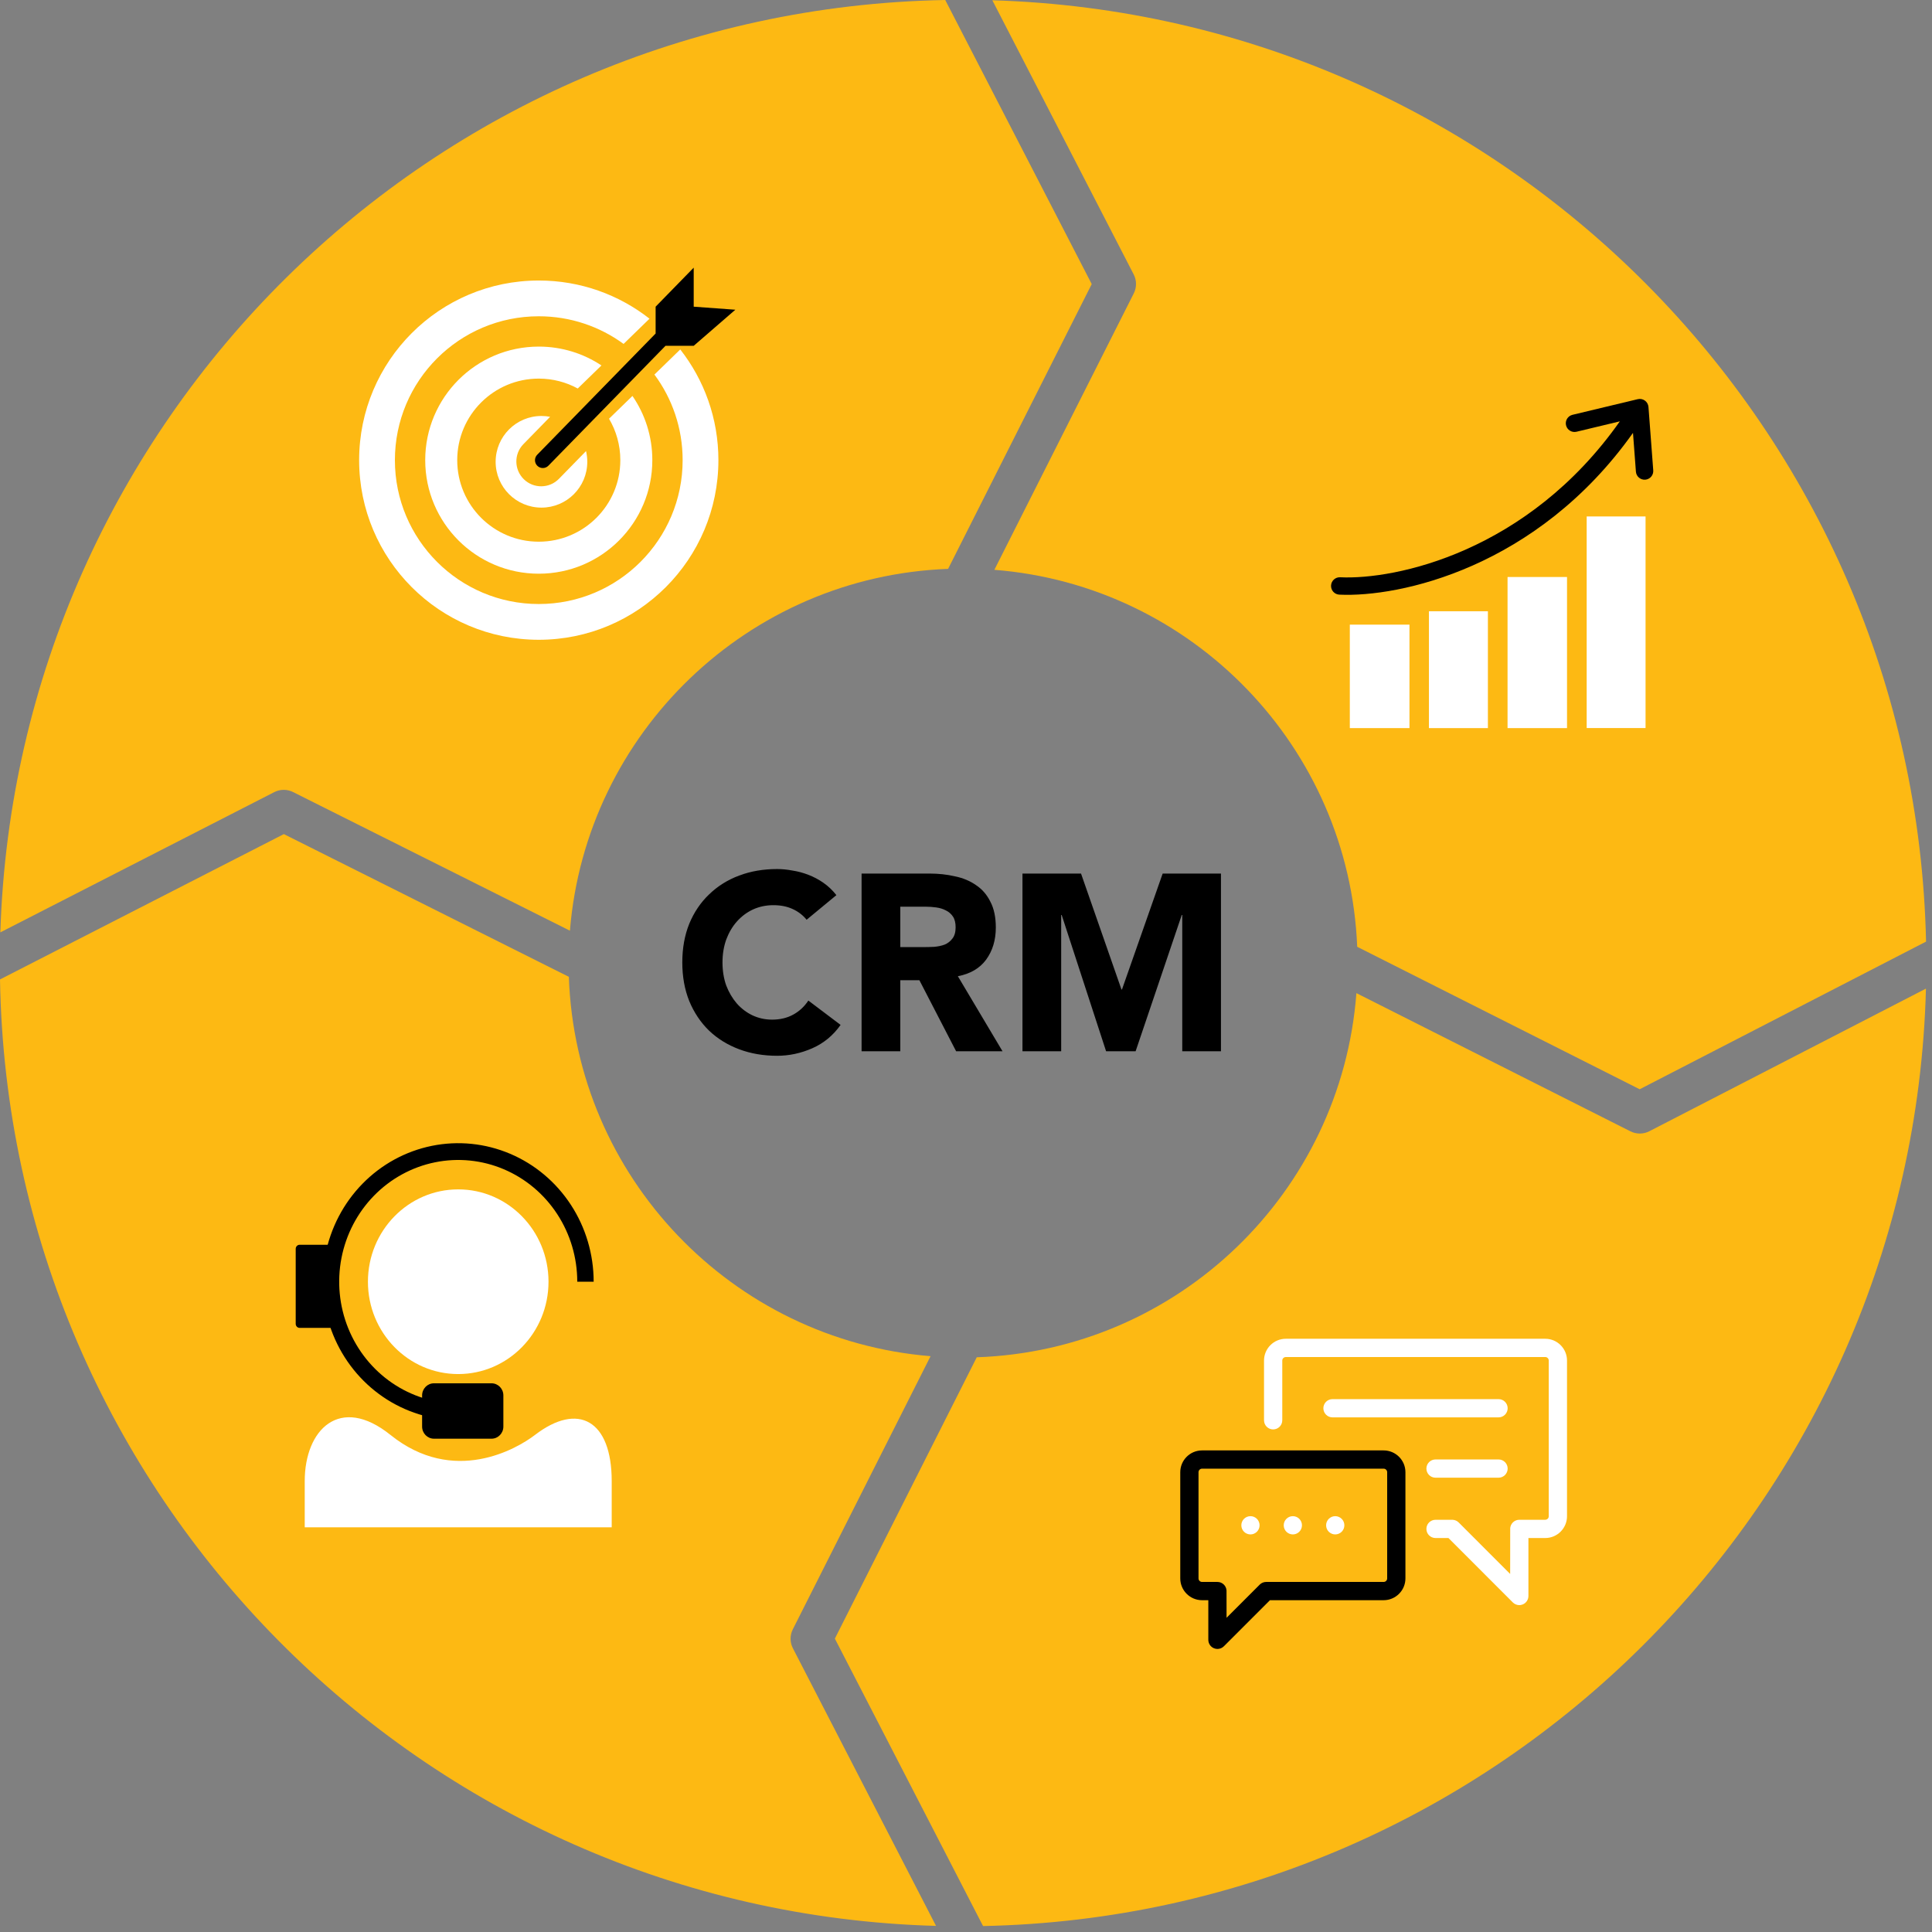 <svg width="269" height="269" viewBox="0 0 269 269" fill="none" xmlns="http://www.w3.org/2000/svg">
<rect x="0" y="0" width="269" height="269" fill="#808080" stroke="none"/>
<path fill-rule="evenodd" clip-rule="evenodd" d="M131.61 0C60.111 1.298 2.277 58.55 0.048 129.819L38.184 110.292C39.008 109.871 39.982 109.867 40.809 110.281L79.353 129.584C81.589 102.043 104.144 80.246 132.007 79.206L152.005 39.555L131.61 0ZM138.449 79.338L157.861 40.848C158.28 40.017 158.276 39.036 157.849 38.209L138.168 0.038C209.36 2.163 266.614 59.771 268.172 131.104L228.301 151.662L188.969 131.825C187.84 103.994 166.002 81.5 138.449 79.338ZM188.857 138.277C186.765 166.027 164.051 188.022 135.998 188.979L116.241 228.151L136.877 268.173C208.475 266.714 266.295 209.147 268.158 137.649L229.647 157.506C228.82 157.932 227.838 157.937 227.007 157.517L188.857 138.277ZM130.327 268.149L110.398 229.497C109.971 228.67 109.967 227.688 110.386 226.857L129.566 188.827C101.98 186.577 80.163 163.941 79.204 136.008L39.523 116.135L0 136.372C1.197 208.132 58.758 266.176 130.327 268.149Z" fill="#FDB913"/>
<path d="M187.941 86.971H196.246V101.377H187.941V86.971Z" fill="white"/>
<path d="M209.902 80.338H218.183V101.378H209.902V80.338Z" fill="white"/>
<path d="M198.958 85.107H207.166V101.378H198.958V85.107Z" fill="white"/>
<path d="M220.92 71.908H229.117V101.369H220.92V71.908Z" fill="white"/>
<path fill-rule="evenodd" clip-rule="evenodd" d="M229.523 56.664C229.496 56.311 229.315 55.986 229.029 55.777C228.742 55.568 228.378 55.496 228.033 55.578L218.942 57.757C218.291 57.913 217.891 58.567 218.046 59.217C218.202 59.867 218.856 60.268 219.506 60.112L225.537 58.666C212.709 76.893 194.271 80.743 186.595 80.376C185.927 80.344 185.359 80.86 185.328 81.528C185.296 82.195 185.811 82.763 186.479 82.794C194.812 83.192 213.996 79.101 227.367 60.273L227.774 65.672C227.824 66.339 228.406 66.838 229.072 66.788C229.739 66.738 230.239 66.156 230.188 65.49L229.523 56.664Z" fill="black"/>
<path fill-rule="evenodd" clip-rule="evenodd" d="M92.659 48.149L76.357 64.839C75.937 65.27 75.247 65.278 74.817 64.857C74.386 64.437 74.378 63.747 74.798 63.316L91.285 46.437V42.701L96.588 37.266V42.701L102.387 43.125L96.588 48.149H92.659Z" fill="black"/>
<path d="M63.8 191.316C70.743 191.316 76.371 185.559 76.371 178.459C76.371 171.358 70.743 165.602 63.8 165.602C56.857 165.602 51.228 171.358 51.228 178.459C51.228 185.559 56.857 191.316 63.8 191.316Z" fill="white"/>
<path d="M42.428 206.223V212.651H85.171V206.223C85.171 197.744 80.501 195.179 74.485 199.794C71.971 201.723 63.171 206.866 54.371 199.794C47.331 194.137 42.428 199.03 42.428 206.223Z" fill="white"/>
<path d="M82.658 178.458C82.658 174.643 81.552 170.915 79.48 167.743C77.408 164.572 74.463 162.1 71.017 160.64C67.571 159.18 63.78 158.798 60.122 159.542C56.464 160.287 53.104 162.123 50.467 164.821C47.829 167.518 46.033 170.954 45.306 174.695C44.578 178.436 44.952 182.314 46.379 185.838C47.806 189.362 50.223 192.374 53.324 194.493C56.425 196.612 60.071 197.743 63.8 197.743V195.408C60.523 195.408 57.318 194.414 54.593 192.552C51.867 190.689 49.743 188.042 48.488 184.944C47.234 181.847 46.906 178.439 47.545 175.151C48.185 171.863 49.763 168.842 52.081 166.472C54.399 164.101 57.352 162.487 60.567 161.833C63.782 161.179 67.115 161.514 70.143 162.797C73.172 164.08 75.76 166.253 77.581 169.04C79.402 171.828 80.374 175.105 80.374 178.458H82.658Z" fill="black"/>
<path d="M41.172 173.877C41.172 173.566 41.418 173.314 41.722 173.314H46.2V184.886H41.722C41.418 184.886 41.172 184.634 41.172 184.323V173.877Z" fill="black"/>
<path d="M68.436 192.602H60.422C59.51 192.602 58.772 193.357 58.772 194.289V198.628C58.772 199.56 59.51 200.316 60.422 200.316H68.436C69.347 200.316 70.086 199.56 70.086 198.628V194.289C70.086 193.357 69.347 192.602 68.436 192.602Z" fill="black"/>
<g clip-path="url(#clip0)">
<path d="M167.365 201.947H192.65C194.322 201.947 195.683 203.308 195.683 204.98V219.769C195.683 221.441 194.322 222.802 192.65 222.802H176.82L170.407 229.217C170.164 229.46 169.839 229.589 169.509 229.589C169.345 229.589 169.18 229.557 169.023 229.492C168.548 229.296 168.239 228.832 168.239 228.318V222.802H167.366C165.694 222.802 164.333 221.441 164.333 219.768V204.98C164.333 203.308 165.693 201.947 167.365 201.947ZM166.874 219.769C166.874 220.04 167.094 220.26 167.365 220.26H169.508C170.177 220.26 170.723 220.777 170.774 221.433C170.777 221.461 170.779 225.251 170.779 225.251L175.391 220.637C175.396 220.632 175.401 220.628 175.406 220.623C175.424 220.605 175.441 220.59 175.457 220.576C175.681 220.38 175.973 220.26 176.294 220.26H192.65C192.921 220.26 193.142 220.04 193.142 219.768V204.98C193.142 204.709 192.921 204.489 192.65 204.489H167.365C167.094 204.489 166.874 204.709 166.874 204.98V219.769Z" fill="black"/>
<path d="M180.008 211.102C180.709 211.102 181.278 211.671 181.278 212.372C181.278 213.074 180.709 213.643 180.008 213.643C179.307 213.643 178.738 213.074 178.738 212.372C178.738 211.671 179.307 211.102 180.008 211.102Z" fill="white"/>
<path d="M185.528 194.805H208.648C209.349 194.805 209.918 195.374 209.918 196.075C209.918 196.777 209.349 197.346 208.648 197.346H185.528C184.827 197.346 184.258 196.777 184.258 196.075C184.258 195.374 184.827 194.805 185.528 194.805Z" fill="white"/>
<path d="M199.874 203.205H208.648C209.349 203.205 209.918 203.774 209.918 204.476C209.918 205.178 209.349 205.746 208.648 205.746H199.874C199.172 205.746 198.603 205.178 198.603 204.476C198.603 203.774 199.172 203.205 199.874 203.205Z" fill="white"/>
<path d="M185.91 211.102C186.611 211.102 187.181 211.671 187.181 212.372C187.181 213.074 186.611 213.643 185.91 213.643C185.209 213.643 184.64 213.074 184.64 212.372C184.64 211.671 185.209 211.102 185.91 211.102Z" fill="white"/>
<path d="M174.107 211.102C174.808 211.102 175.377 211.671 175.377 212.372C175.377 213.074 174.808 213.643 174.107 213.643C173.405 213.643 172.836 213.074 172.836 212.372C172.836 211.671 173.405 211.102 174.107 211.102Z" fill="white"/>
<path fill-rule="evenodd" clip-rule="evenodd" d="M184.551 186.402H215.149C216.822 186.402 218.182 187.763 218.182 189.435V211.113C218.182 212.785 216.822 214.146 215.149 214.146H212.807V222.216C212.807 222.73 212.498 223.193 212.023 223.39C211.936 223.426 211.846 223.452 211.756 223.468C211.683 223.481 211.61 223.487 211.537 223.487C211.206 223.487 210.881 223.357 210.638 223.114L201.673 214.146H199.874C199.172 214.146 198.603 213.577 198.603 212.875C198.603 212.173 199.172 211.605 199.874 211.605C199.874 211.605 202.26 211.606 202.285 211.609C202.581 211.629 202.871 211.751 203.097 211.977L210.266 219.148C210.266 219.148 210.269 212.795 210.273 212.762C210.33 212.113 210.874 211.605 211.538 211.605H215.149C215.266 211.605 215.374 211.564 215.458 211.495C215.569 211.405 215.641 211.267 215.641 211.113V189.435C215.641 189.164 215.421 188.944 215.149 188.944H184.551V186.402ZM184.551 188.944H179.027C178.915 188.944 178.811 188.982 178.728 189.045C178.611 189.135 178.536 189.277 178.536 189.435V197.752C178.536 198.454 177.966 199.023 177.265 199.023C176.564 199.023 175.995 198.454 175.995 197.752V189.435C175.995 187.763 177.355 186.402 179.027 186.402H184.551V188.944Z" fill="white"/>
</g>
<path fill-rule="evenodd" clip-rule="evenodd" d="M90.434 44.373C86.186 41.043 80.832 39.057 75.015 39.057C61.202 39.057 50.004 50.255 50.004 64.068C50.004 77.881 61.202 89.079 75.015 89.079C88.829 89.079 100.026 77.881 100.026 64.068C100.026 58.253 98.042 52.902 94.714 48.655L91.119 52.152C93.587 55.482 95.047 59.604 95.047 64.068C95.047 75.131 86.078 84.1 75.015 84.1C63.952 84.1 54.983 75.131 54.983 64.068C54.983 53.005 63.952 44.036 75.015 44.036C79.431 44.036 83.513 45.465 86.824 47.885L90.434 44.373Z" fill="white"/>
<path fill-rule="evenodd" clip-rule="evenodd" d="M83.743 50.883C81.242 49.224 78.242 48.258 75.016 48.258C66.284 48.258 59.205 55.337 59.205 64.068C59.205 72.8 66.284 79.879 75.016 79.879C83.748 79.879 90.826 72.8 90.826 64.068C90.826 60.751 89.805 57.672 88.058 55.129L84.797 58.3C85.796 59.991 86.37 61.963 86.37 64.068C86.37 70.339 81.286 75.422 75.016 75.422C68.745 75.422 63.662 70.339 63.662 64.068C63.662 57.798 68.745 52.715 75.016 52.715C76.981 52.715 78.83 53.214 80.442 54.093L83.743 50.883Z" fill="white"/>
<path fill-rule="evenodd" clip-rule="evenodd" d="M72.878 61.838C71.543 63.203 71.569 65.392 72.935 66.726C74.301 68.06 76.49 68.034 77.823 66.669L81.595 62.808C81.709 63.286 81.77 63.785 81.77 64.298C81.77 67.821 78.913 70.678 75.39 70.678C71.866 70.678 69.01 67.821 69.01 64.298C69.01 60.774 71.866 57.918 75.39 57.918C75.802 57.918 76.205 57.957 76.595 58.032L72.878 61.838Z" fill="white"/>
<path d="M112.308 128.059C111.778 127.407 111.122 126.906 110.338 126.556C109.578 126.207 108.692 126.032 107.678 126.032C106.665 126.032 105.721 126.23 104.846 126.626C103.994 127.022 103.245 127.582 102.6 128.304C101.978 129.003 101.483 129.841 101.115 130.82C100.769 131.798 100.596 132.858 100.596 134C100.596 135.165 100.769 136.237 101.115 137.215C101.483 138.17 101.978 139.009 102.6 139.731C103.222 140.43 103.947 140.978 104.777 141.374C105.629 141.77 106.538 141.968 107.506 141.968C108.611 141.968 109.59 141.735 110.442 141.269C111.294 140.803 111.997 140.151 112.549 139.312L117.04 142.702C116.004 144.169 114.691 145.253 113.102 145.952C111.513 146.651 109.878 147 108.197 147C106.285 147 104.523 146.697 102.911 146.091C101.299 145.486 99.906 144.624 98.731 143.505C97.556 142.364 96.635 140.989 95.967 139.382C95.322 137.774 95 135.98 95 134C95 132.02 95.322 130.226 95.967 128.618C96.635 127.011 97.556 125.648 98.731 124.53C99.906 123.388 101.299 122.514 102.911 121.909C104.523 121.303 106.285 121 108.197 121C108.888 121 109.602 121.07 110.338 121.21C111.099 121.326 111.836 121.524 112.549 121.804C113.286 122.083 113.989 122.456 114.657 122.922C115.325 123.388 115.923 123.959 116.453 124.634L112.308 128.059Z" fill="black"/>
<path d="M119.962 121.629H129.428C130.671 121.629 131.846 121.757 132.951 122.013C134.08 122.246 135.059 122.654 135.888 123.237C136.74 123.796 137.408 124.565 137.891 125.543C138.398 126.498 138.652 127.698 138.652 129.142C138.652 130.89 138.202 132.381 137.304 133.616C136.406 134.827 135.093 135.596 133.366 135.922L139.584 146.371H133.124L128.011 136.481H125.351V146.371H119.962V121.629ZM125.351 131.868H128.529C129.013 131.868 129.52 131.857 130.05 131.833C130.602 131.787 131.097 131.682 131.535 131.519C131.973 131.332 132.33 131.053 132.606 130.68C132.905 130.307 133.055 129.783 133.055 129.108C133.055 128.478 132.928 127.978 132.675 127.605C132.422 127.232 132.099 126.953 131.708 126.766C131.316 126.556 130.867 126.417 130.36 126.347C129.854 126.277 129.359 126.242 128.875 126.242H125.351V131.868Z" fill="black"/>
<path d="M142.363 121.629H150.516L156.147 137.774H156.216L161.882 121.629H170V146.371H164.611V127.395H164.542L158.116 146.371H154.005L147.821 127.395H147.752V146.371H142.363V121.629Z" fill="black"/>
<defs>
<clipPath id="clip0">
<rect width="53.848" height="53.669" fill="white" transform="matrix(-1 0 0 1 218.182 175.977)"/>
</clipPath>
</defs>
</svg>
